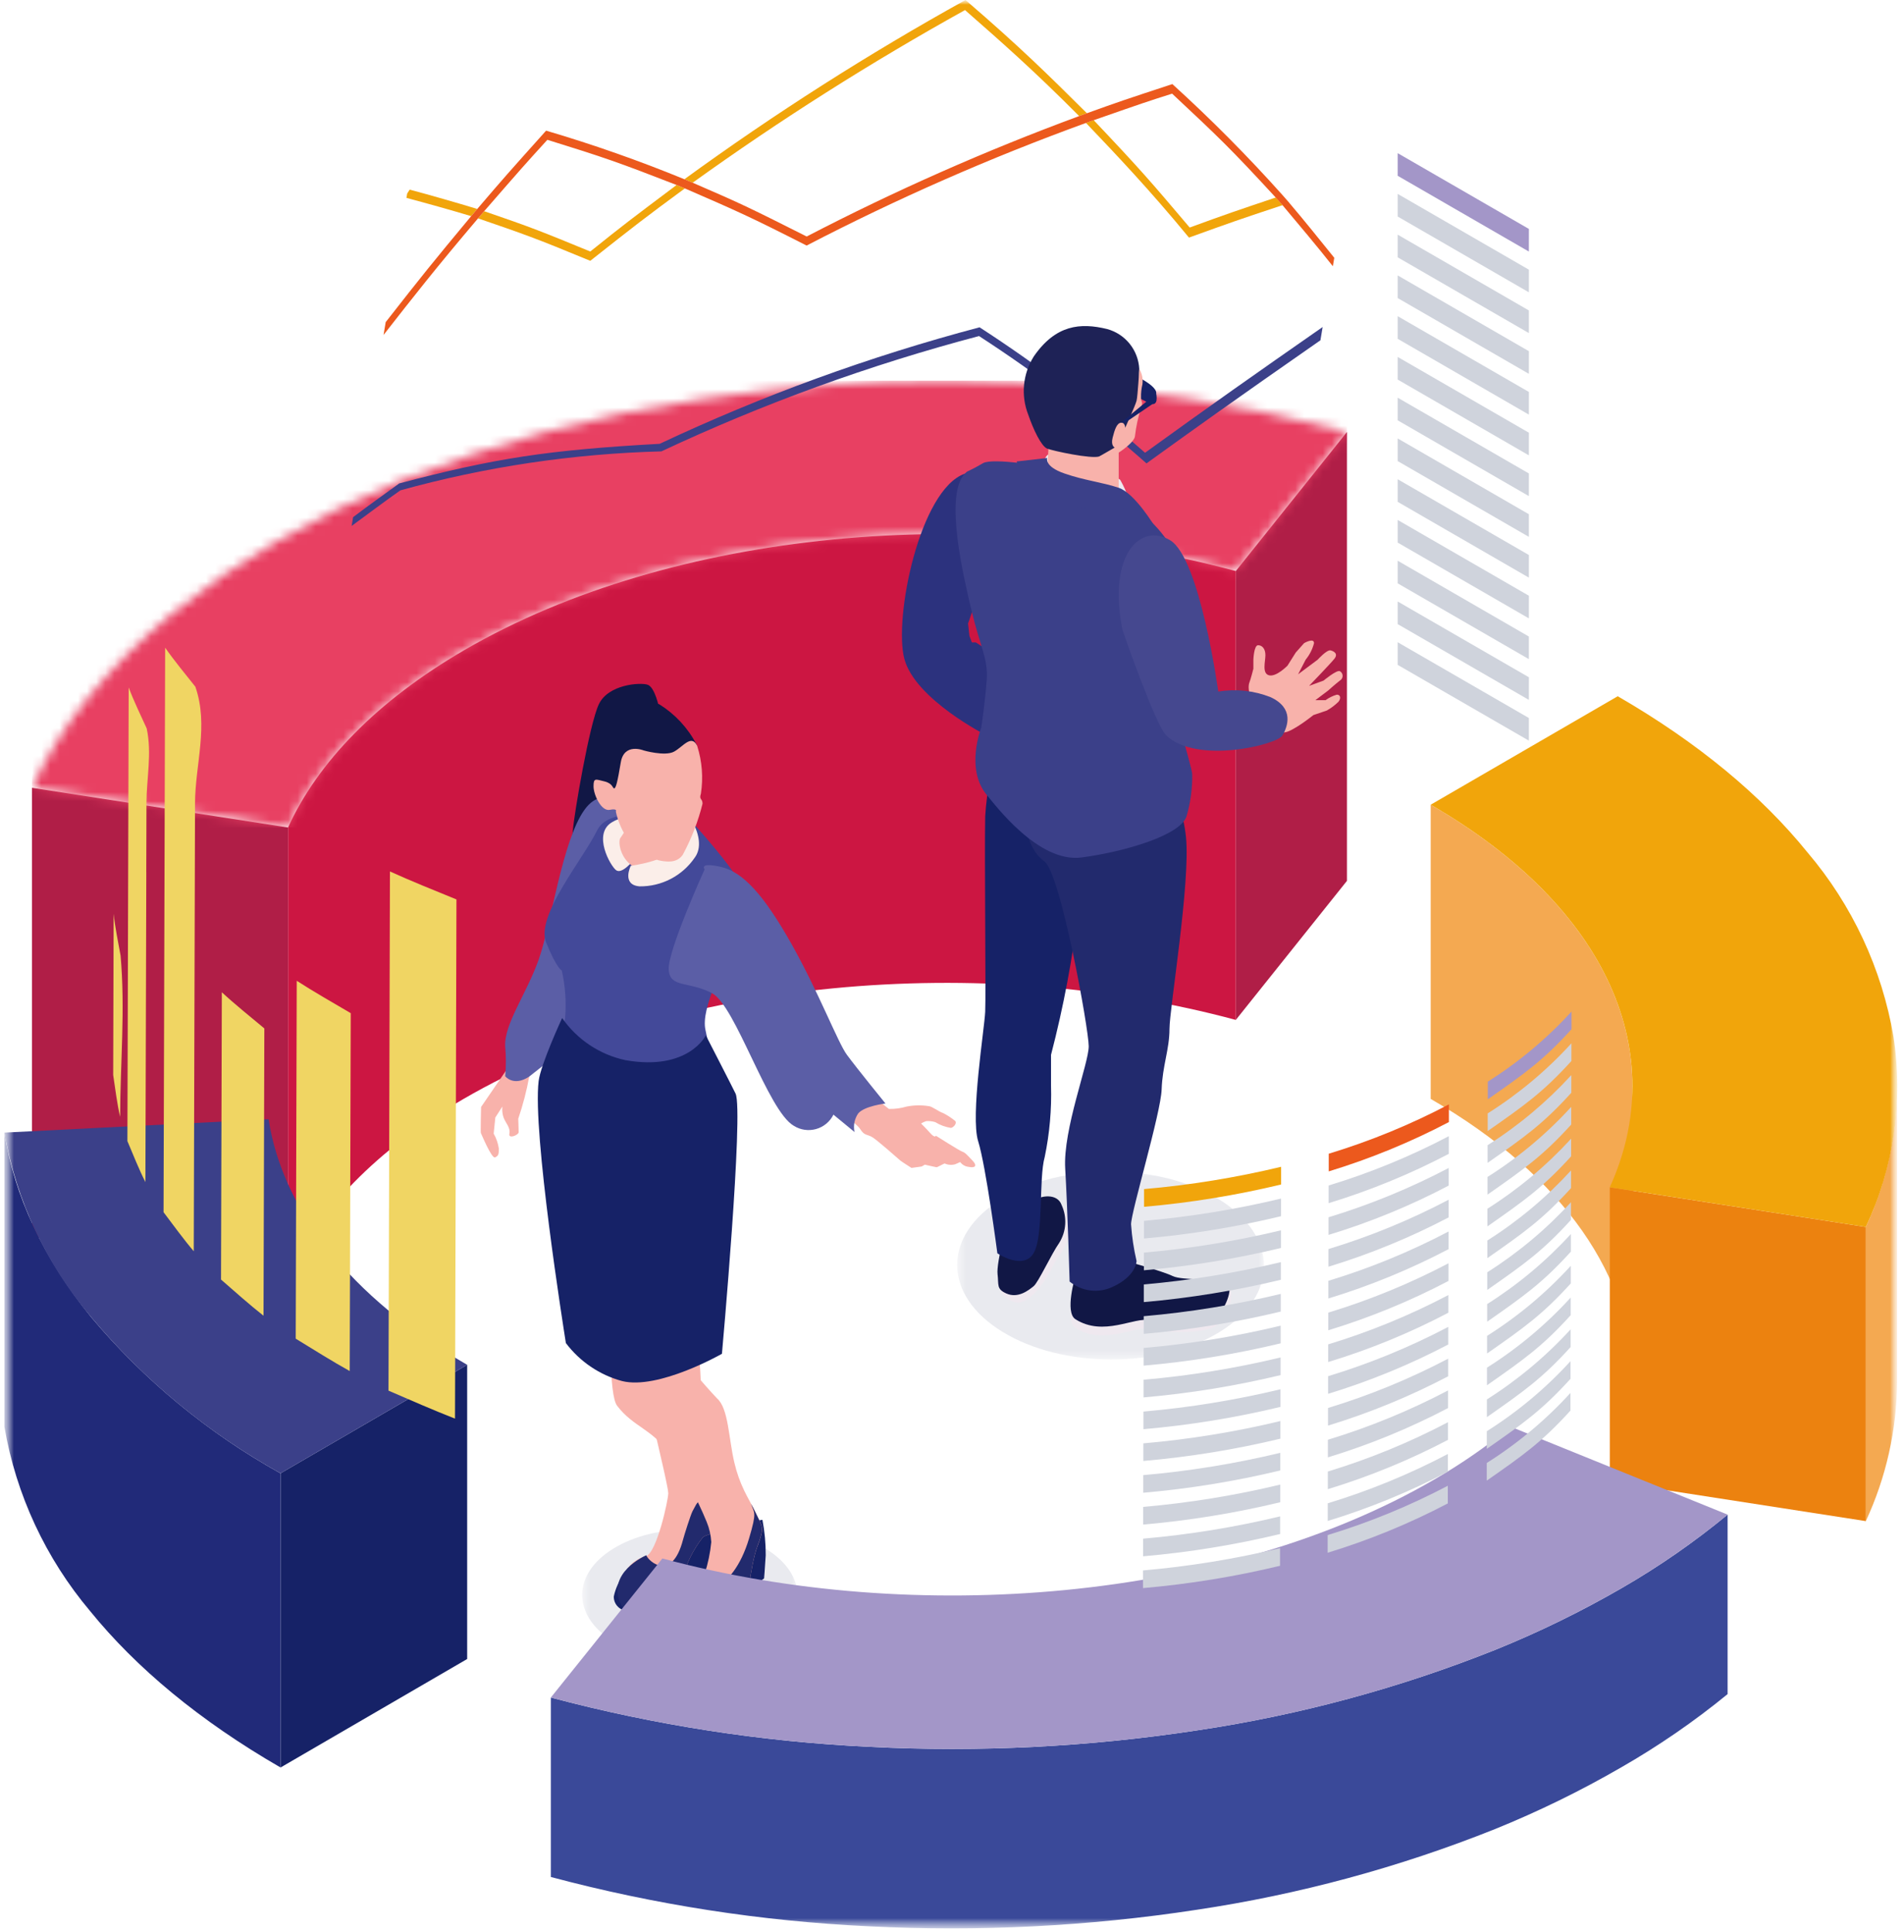 <?xml version="1.0" encoding="UTF-8"?> <svg xmlns="http://www.w3.org/2000/svg" width="208" height="211" viewBox="0 0 208 211" fill="none"><mask id="mask0_47_973" style="mask-type:luminance" maskUnits="userSpaceOnUse" x="0" y="0" width="208" height="211"><path d="M207.284 0H0.479V210.601H207.284V0Z" fill="white"></path></mask><g mask="url(#mask0_47_973)"><path d="M147.145 47.18V96.2L135.004 111.386V62.365L147.145 47.18Z" fill="#B01E47"></path><mask id="mask1_47_973" style="mask-type:luminance" maskUnits="userSpaceOnUse" x="0" y="0" width="208" height="211"><path d="M207.284 0H0.479V210.601H207.284V0Z" fill="white"></path></mask><g mask="url(#mask1_47_973)"><path d="M135.006 62.366V111.386C107.322 103.916 73.394 106.792 50.645 120.012C41.059 125.582 34.701 132.288 31.467 139.391V90.371C34.701 83.271 41.15 76.562 50.735 70.992C73.485 57.772 107.322 54.891 135.006 62.366Z" fill="#CC1642"></path><path d="M31.466 90.371V139.391L3.496 135.056V86.036L31.466 90.371Z" fill="#B01E47"></path></g><mask id="mask2_47_973" style="mask-type:luminance" maskUnits="userSpaceOnUse" x="3" y="41" width="145" height="50"><path d="M76.554 43.607C65.399 45.275 54.474 48.227 43.998 52.407C39.25 54.331 34.642 56.583 30.208 59.148C26.134 61.49 22.262 64.166 18.631 67.148C11.595 72.988 6.516 79.388 3.498 86.035L31.468 90.371C34.701 83.271 41.15 76.562 50.736 70.992C73.485 57.771 107.322 54.892 135.006 62.366L147.144 47.182C135.785 44.152 124.133 42.35 112.389 41.806C109.37 41.653 106.344 41.576 103.313 41.576C94.355 41.571 85.409 42.249 76.554 43.607Z" fill="white"></path></mask><g mask="url(#mask2_47_973)"><path d="M147.144 41.575H3.498V90.371H147.144V41.575Z" fill="url(#paint0_linear_47_973)"></path></g><mask id="mask3_47_973" style="mask-type:luminance" maskUnits="userSpaceOnUse" x="0" y="0" width="208" height="211"><path d="M207.284 0H0.479V210.601H207.284V0Z" fill="white"></path></mask><g mask="url(#mask3_47_973)"><path d="M44.755 20.709L44.48 21.139L44.402 21.612C46.531 22.179 49.361 22.968 51.471 23.606L52.138 22.819C49.938 22.153 46.983 21.3 44.756 20.71" fill="#F1A50B"></path><path d="M129.969 24.852C125.698 19.813 124.683 18.616 119.477 13.123L118.633 13.423C121.891 16.84 125.583 20.713 129.887 25.948C134.549 24.268 135.387 23.966 140.114 22.407L139.371 21.569C135.006 23.035 134.098 23.34 129.971 24.847" fill="#F1A50B"></path><path d="M64.48 27.466C59.22 25.304 58.125 24.855 52.895 23.066L52.225 23.849C57.155 25.541 58.481 25.995 64.484 28.484C69.466 24.553 70.232 23.949 74.811 20.578L73.911 20.206C68.84 24.011 68.187 24.499 64.485 27.468" fill="#F1A50B"></path><path d="M105.421 1.1C109.421 4.606 112.871 7.634 117.891 12.677L118.738 12.367C114.412 8.076 111.554 5.24 105.475 0C94.847 5.891 84.59 12.428 74.764 19.576L75.669 19.954C85.212 13.097 95.146 6.802 105.421 1.1Z" fill="#F1A50B"></path><path d="M140.864 22.17L140.127 21.328C136.323 17.072 132.299 13.018 128.072 9.183C122.741 10.936 122.305 11.083 118.738 12.367L117.891 12.677C107.705 16.434 97.763 20.827 88.126 25.829C82.078 22.787 81.148 22.32 75.67 19.954L74.765 19.575C69.824 17.548 64.781 15.777 59.658 14.268C55.49 18.919 55.058 19.405 52.139 22.819L51.472 23.606C47.211 28.728 46.165 30.026 42.134 35.181L41.9 36.581C45.223 32.332 47.624 29.263 52.226 23.845L52.896 23.062C57.119 18.212 57.284 18.024 59.796 15.269C65.996 17.189 67.577 17.742 73.911 20.202L74.811 20.574C80.565 23.074 81.932 23.668 88.117 26.818C97.988 21.697 108.181 17.224 118.632 13.428L119.476 13.128C125.123 11.159 125.123 11.159 128.046 10.228C133.129 14.986 134.337 16.117 139.371 21.579L140.114 22.417C141.783 24.398 144.003 27.043 145.607 29.077L145.761 28.154C144.304 26.354 142.371 23.937 140.861 22.175" fill="#EC591D"></path><path d="M107.011 35.744C95.003 38.924 83.307 43.183 72.066 48.469C59.914 49.141 54.066 50.03 43.616 52.794C42.101 53.894 40.064 55.344 38.574 56.479L38.414 57.439C40.011 56.269 42.118 54.687 43.74 53.552C53.036 50.976 62.611 49.547 72.254 49.295C83.418 44.06 95.032 39.845 106.954 36.701C113.388 40.877 119.503 45.526 125.248 50.608C130.655 46.708 134.466 43.975 144.248 37.162L144.49 35.714C136.927 40.983 132.332 44.214 125.09 49.446C119.407 44.442 113.365 39.862 107.011 35.744Z" fill="#3B4089"></path><path d="M178.332 118.675V150.802C178.363 139.663 171.01 128.509 156.293 120.012V87.885C171.01 96.385 178.363 107.536 178.332 118.675Z" fill="#F4A951"></path><path d="M203.831 133.995V166.122L175.861 161.786V129.66L203.831 133.995Z" fill="#EC820F"></path><path d="M207.246 118.823V150.95C207.203 156.193 206.038 161.366 203.83 166.122V133.996C206.038 129.24 207.203 124.067 207.246 118.823Z" fill="#F4A951"></path><path d="M176.726 76.037C185.553 81.137 192.462 86.921 197.467 93.103C202.349 98.849 205.592 105.805 206.854 113.239C207.932 120.304 206.879 127.53 203.83 133.994L175.86 129.659C182.432 115.231 175.894 99.201 156.293 87.884L176.726 76.037Z" fill="#F1A50B"></path><path d="M51.035 149.055V181.182L30.65 193.03V160.898L51.035 149.055Z" fill="#162267"></path><path d="M30.646 160.903V193.028C21.806 187.928 14.858 182.128 9.853 175.958C4.993 170.199 1.757 163.247 0.479 155.82L0.479 123.693C1.56 130.593 4.74 137.418 9.944 143.833C15.744 150.739 22.76 156.524 30.643 160.903" fill="#212A79"></path><path d="M29.34 122.236C30.86 132.024 38.069 141.57 51.039 149.055L30.646 160.903C22.757 156.532 15.74 150.746 9.947 143.833C5.053 138.083 1.784 131.129 0.479 123.692L29.34 122.236Z" fill="#3B4089"></path><path d="M42.44 151.873C44.609 152.814 47.498 154.073 49.706 154.928C49.758 136.027 49.812 117.127 49.865 98.228C47.675 97.336 44.751 96.156 42.6 95.173L42.44 151.873Z" fill="#F0D563"></path><path d="M38.316 110.648C36.535 109.604 34.147 108.237 32.416 107.112C32.38 120.142 32.343 133.17 32.305 146.198C34.065 147.276 36.398 148.736 38.205 149.734C38.241 136.705 38.278 123.676 38.316 110.648Z" fill="#F0D563"></path><path d="M28.878 112.315C27.471 111.146 25.578 109.615 24.233 108.365L24.145 139.742C25.523 140.942 27.345 142.565 28.788 143.692C28.818 133.233 28.848 122.774 28.878 112.315Z" fill="#F0D563"></path><path d="M18.041 70.732C17.983 91.284 17.924 111.835 17.867 132.385C18.84 133.678 20.117 135.422 21.167 136.65C21.199 125.363 21.299 89.999 21.305 87.742C21.317 83.493 22.821 79.25 21.341 74.997C20.333 73.731 18.961 72.061 18.041 70.732Z" fill="#F0D563"></path><path d="M15.98 95.237C15.986 92.979 15.995 89.97 16.002 87.713C16.009 84.992 16.615 82.274 16.025 79.552C15.414 78.219 14.566 76.452 14.058 75.076C14.011 91.592 13.965 108.107 13.918 124.621C14.486 125.973 15.218 127.791 15.884 129.096C15.909 120.318 15.974 97.496 15.984 95.237" fill="#F0D563"></path><path d="M13.172 104.361C12.922 102.993 12.553 101.172 12.415 99.787C12.399 105.658 12.382 111.529 12.365 117.4C12.565 118.776 12.808 120.619 13.121 121.974C13.138 116.102 13.696 110.234 13.171 104.361" fill="#F0D563"></path><path d="M167.019 27.473L152.689 19.198V16.726L167.022 25.002L167.019 27.473Z" fill="#A396C8"></path><path d="M167.019 31.924L152.689 23.649V21.176L167.022 29.452L167.019 31.924Z" fill="#CFD3DC"></path><path d="M167.019 36.376L152.689 28.104V25.627L167.019 33.904V36.376Z" fill="#CFD3DC"></path><path d="M167.019 40.827L152.689 32.551V30.078L167.022 38.354L167.019 40.827Z" fill="#CFD3DC"></path><path d="M167.019 45.282L152.689 37.002V34.53L167.022 42.806L167.019 45.282Z" fill="#CFD3DC"></path><path d="M167.019 49.729L152.689 41.454V38.981L167.022 47.257L167.019 49.729Z" fill="#CFD3DC"></path><path d="M167.019 54.18L152.689 45.905V43.432L167.022 51.708L167.019 54.18Z" fill="#CFD3DC"></path><path d="M167.019 58.631L152.689 50.356V47.883L167.019 56.159V58.631Z" fill="#CFD3DC"></path><path d="M167.019 63.083L152.689 54.807V52.338L167.022 60.614L167.019 63.083Z" fill="#CFD3DC"></path><path d="M167.019 67.534L152.689 59.258V56.785L167.022 65.061L167.019 67.534Z" fill="#CFD3DC"></path><path d="M167.019 71.985L152.689 63.709V61.237L167.019 69.516V71.985Z" fill="#CFD3DC"></path><path d="M167.019 76.436L152.689 68.162V65.689L167.022 73.965L167.019 76.436Z" fill="#CFD3DC"></path><path d="M167.019 80.887L152.689 72.612V70.139L167.019 78.414V80.887Z" fill="#CFD3DC"></path><g style="mix-blend-mode:multiply"><mask id="mask4_47_973" style="mask-type:luminance" maskUnits="userSpaceOnUse" x="104" y="127" width="35" height="22"><path d="M138.085 127.937H104.561V148.474H138.085V127.937Z" fill="white"></path></mask><g mask="url(#mask4_47_973)"><path d="M133.209 145.484C126.682 149.484 116.07 149.467 109.509 145.446C102.948 141.425 102.909 134.924 109.439 130.924C115.969 126.924 126.579 126.942 133.139 130.962C139.699 134.982 139.739 141.485 133.209 145.484Z" fill="#E9EAEF"></path></g></g><path d="M110.454 135.332C110.454 135.332 110.691 134.78 111.084 134.064C111.86 132.65 113.244 130.594 114.608 130.878C116.664 131.306 117.008 133.491 116.792 134.861C116.576 136.231 115.422 137.345 114.992 138.33C114.562 139.315 112.508 142.784 110.751 142.185C108.994 141.586 108.567 139.872 109.339 137.685C110.111 135.498 110.452 135.33 110.452 135.33" fill="#EFE8EF"></path><path d="M117.479 140.314C117.479 140.314 116.288 144.265 117.479 145.025C120.562 146.995 123.969 144.725 125.597 145.153C127.225 145.581 131.955 145.71 132.983 144.682C134.011 143.654 135.006 141.882 134.235 140.296C133.85 139.503 129.128 140.827 128.1 140.314C127.072 139.801 122.96 138.667 122.96 138.667L117.479 140.314Z" fill="#EFE8EF"></path><path d="M113.766 50.884C113.766 50.884 114.346 49.539 114.525 49.665C115.047 50.449 115.84 51.013 116.752 51.25C118.373 51.69 121.952 51.802 122.399 52.445C122.788 53.131 123.106 53.855 123.348 54.607C123.348 54.607 116.764 54.027 115.522 52.785C114.902 52.184 114.315 51.549 113.766 50.884Z" fill="#EFE8EF"></path><path d="M110.112 133.019C110.112 133.019 112.596 131.477 113.112 131.049C113.628 130.621 115.506 130.249 115.98 131.615C116.278 132.267 116.411 132.982 116.367 133.697C116.322 134.412 116.102 135.105 115.725 135.715C114.825 136.999 113.443 140.04 112.914 140.469C112.385 140.898 111.225 141.835 109.943 141.264C108.831 140.769 109.122 140.34 108.976 139.142C108.83 137.944 110.114 133.018 110.114 133.018" fill="#111745"></path><path d="M109.427 80.683C108.402 83.403 107.795 86.262 107.627 89.163C107.541 93.275 107.713 108.608 107.627 110.492C107.541 112.376 106 121.884 106.856 124.625C107.712 127.366 108.956 136.875 108.956 136.875C108.956 136.875 111.764 138.759 112.905 136.875C114.046 134.991 113.447 128.737 114.132 126.339C114.664 123.777 114.894 121.16 114.817 118.544V115.202C116.181 109.967 117.184 104.643 117.817 99.27C118.588 91.646 118.845 77.941 109.422 80.682" fill="#162267"></path><path d="M117.479 139.358C117.479 139.358 116.288 143.309 117.479 144.069C120.562 146.039 123.969 143.769 125.597 144.197C127.225 144.625 131.955 144.754 132.983 143.726C134.011 142.698 134.783 140.471 134.011 140.042C133.239 139.613 129.129 139.871 128.101 139.357C127.073 138.843 122.961 137.71 122.961 137.71L117.479 139.358Z" fill="#111745"></path><path d="M112.151 84.794C112.151 84.794 110.833 91.766 114.088 94.064C115.854 95.312 118.936 112.376 118.936 114.264C118.936 116.152 116.11 123.343 116.367 127.626C116.624 131.909 116.85 139.96 116.85 139.96C117.492 140.485 118.268 140.82 119.091 140.926C119.914 141.032 120.75 140.905 121.505 140.56C124.161 139.36 124.161 137.714 124.161 137.714C123.854 136.396 123.653 135.057 123.561 133.708C123.561 132.337 126.817 121.545 126.902 118.974C126.987 116.403 127.758 114.606 127.758 112.374C127.758 110.142 130.071 96.356 129.558 91.388C129.045 86.42 125.789 80.766 125.789 80.766L114.14 81.466L112.151 84.794Z" fill="#222A6D"></path><path d="M107.794 53.112C107.794 53.112 106.054 51.505 105.402 51.731C100.466 53.44 97.602 67.562 98.802 71.981C100.002 76.4 107.79 80.326 107.79 80.326C109.108 79.026 110.006 77.36 110.366 75.544C110.88 72.632 106.596 70.158 106.596 70.158H106.169L105.906 69.449L105.753 68.094C105.753 68.094 109.77 57.294 107.794 53.107" fill="#2C327E"></path><path d="M105.401 51.731C103.101 54.113 105.322 63.269 106.18 66.866C107.038 70.463 107.946 71.946 107.8 74.173C107.654 76.4 107.193 79.481 107.193 79.481C107.193 79.481 105.402 83.995 107.827 86.853C108.719 87.905 113.448 94.273 118.162 93.645C122.876 93.017 129.022 91.212 129.632 89.116C130.06 87.637 130.266 86.104 130.243 84.565C130.243 83.765 127.16 73.658 127.16 73.658C127.16 73.658 129.529 62.698 127.845 59.61C126.461 57.07 123.087 54.579 121.445 53.63C121.018 53.384 116.426 53.275 115.278 52.93C114.387 52.663 114.332 50.977 114.332 50.977C114.332 50.977 108.46 49.965 107.39 50.583C105.403 51.73 105.801 51.317 105.403 51.73" fill="#3B4089"></path><path d="M114.567 48.39L114.396 51.529C115.609 52.566 117.055 53.294 118.61 53.652C120.735 53.958 122.21 54.109 122.21 54.109V48.904L114.567 48.39Z" fill="#F8B2AB"></path><path d="M136.924 77.028C136.924 77.028 136.153 75.371 136.496 74.515C136.638 74.16 136.924 73.031 136.924 73.031V72.041C136.924 72.041 136.981 70.465 137.438 70.465C137.895 70.465 138.238 70.865 138.238 71.55C138.238 72.235 137.838 73.55 138.638 73.75C139.438 73.95 140.651 72.694 140.651 72.694L141.551 71.266L142.465 70.237C142.465 70.237 143.549 69.61 143.549 70.237C143.381 70.898 143.069 71.514 142.636 72.042L141.808 73.642L143.95 72.042C143.95 72.042 144.957 70.923 145.363 71.03C145.769 71.137 146.198 71.415 145.77 71.95C145.342 72.485 143.008 74.905 143.008 74.905L144.593 74.327C144.593 74.327 146.034 73.127 146.374 73.299C146.465 73.35 146.541 73.425 146.594 73.515C146.647 73.605 146.674 73.708 146.674 73.813C146.674 73.917 146.647 74.02 146.594 74.11C146.541 74.201 146.465 74.275 146.374 74.327C145.921 74.67 145.086 75.419 145.086 75.419L143.694 76.468H144.807C145.177 76.199 145.59 75.996 146.028 75.868C146.413 75.846 146.542 76.232 146.22 76.639C145.841 77.012 145.413 77.334 144.949 77.595L143.479 78.095C143.479 78.095 141.149 79.972 140.279 79.986C139.409 80 136.926 77.031 136.926 77.031" fill="#F8B2AB"></path><path d="M122.619 68.776C122.619 68.776 126.191 79.163 127.419 80.325C130.759 83.494 139.497 81.338 140.096 80.325C140.695 79.312 141.381 77.342 138.812 76.142C136.995 75.422 135.017 75.209 133.089 75.526C133.089 75.526 131.096 60.982 127.844 59.011C124.592 57.04 120.991 60.552 122.619 68.776Z" fill="#45488F"></path><path d="M126.302 42.977C126.302 42.977 126.67 44.602 125.491 44.004C124.312 43.406 123.659 43.113 123.591 42.697C123.487 42.121 123.284 41.568 122.991 41.062C122.843 40.877 122.741 40.661 122.691 40.43C122.691 40.43 126.44 41.898 126.311 42.977" fill="#162267"></path><path d="M111.055 50.398L114.395 50.017C114.395 50.017 114.052 50.937 116.28 51.708C118.508 52.479 120.44 52.672 122.215 53.272C123.99 53.872 126.166 57.522 126.166 57.522C126.166 57.522 123.566 54.985 121.166 55.413C119.24 55.753 117.256 55.44 115.53 54.523C111.846 52.813 111.059 50.398 111.059 50.398" fill="#3B4089"></path><path d="M123.986 45.306C124.292 44.216 124.479 43.096 124.543 41.966C124.454 41.413 124.425 40.853 124.457 40.295C124.406 39.29 124.039 38.328 123.409 37.544C122.778 36.761 121.915 36.197 120.945 35.934C118.033 35.224 115.334 35.456 112.936 38.925C112.34 39.866 111.975 40.934 111.871 42.043C111.767 43.152 111.926 44.27 112.336 45.306C112.874 46.879 113.749 48.733 114.392 48.99C115.035 49.247 119.231 50.146 120.092 49.846C120.862 49.59 121.581 49.198 122.214 48.69C122.414 48.433 123.989 45.306 123.989 45.306" fill="#1E2256"></path><path d="M124.462 40.296C124.762 40.798 124.883 41.386 124.804 41.966C124.689 42.442 124.637 42.932 124.65 43.422C124.632 44.022 124.933 43.679 124.632 44.622C124.321 45.599 124.106 46.603 123.989 47.622C123.947 48.307 122.233 49.469 121.805 49.659C121.244 49.795 120.669 49.859 120.092 49.849L121.775 48.877C121.775 48.877 121.321 48.693 121.549 47.793C121.777 46.893 122.012 46.208 122.465 46.165C122.918 46.122 122.919 46.722 122.919 46.722C122.919 46.722 124.033 44.28 124.161 43.767C124.289 43.254 124.461 40.298 124.461 40.298" fill="#F8B2AB"></path><path d="M122.465 46.162L126.303 42.973V43.853L122.919 46.153L122.465 46.162Z" fill="#162267"></path><g style="mix-blend-mode:multiply"><mask id="mask5_47_973" style="mask-type:luminance" maskUnits="userSpaceOnUse" x="63" y="167" width="25" height="15"><path d="M87.129 167.019H63.596V181.436H87.129V167.019Z" fill="white"></path></mask><g mask="url(#mask5_47_973)"><path d="M83.707 179.337C79.126 182.145 71.675 182.137 67.067 179.311C62.458 176.485 62.437 171.925 67.017 169.116C71.599 166.307 79.049 166.316 83.659 169.142C88.267 171.968 88.288 176.529 83.707 179.337Z" fill="#E9EAEF"></path></g></g><path d="M72.013 77.349C72.013 77.349 71.562 75.049 70.75 74.779C69.938 74.509 66.465 74.733 65.427 76.898C64.389 79.063 62.721 88.898 62.586 90.655C62.451 92.412 61.864 93.678 64.029 94.174C66.194 94.67 66.871 96.655 70.073 93.543C73.275 90.431 73.456 86.417 73.14 85.743C72.824 85.069 72.012 77.354 72.012 77.354" fill="#111745"></path><path d="M68.141 171.985C67.602 172.686 67.229 173.501 67.051 174.367C67.051 175.267 67.773 176.261 69.938 176.081C72.103 175.901 74.449 174.637 75.08 173.194C75.214 172.806 75.44 172.456 75.738 172.173C76.037 171.89 76.399 171.683 76.794 171.57L78.418 170.848C78.418 170.848 79.499 165.974 78.687 165.794C77.875 165.614 73.998 168.141 73.728 168.141C73.458 168.141 68.142 171.984 68.142 171.984" fill="#162267"></path><path d="M78.956 166.161C78.956 167.514 77.43 167.417 76.791 167.871C75.744 169.209 74.978 170.744 74.539 172.385C74.355 173.468 74.182 173.468 72.558 174.366C72.172 174.577 71.766 174.747 71.346 174.875C70.285 175.239 69.146 175.313 68.046 175.091C67.235 174.821 67.763 173.009 68.132 172.017C68.35 171.507 68.683 171.055 69.106 170.696C69.529 170.337 70.029 170.081 70.568 169.949C71.748 169.581 73.003 163.812 73.003 163.086C72.987 162.854 72.953 162.622 72.903 162.394C72.545 160.478 71.311 155.357 70.391 151.547C69.309 147.033 68.67 147.033 67.231 145.593C65.792 144.153 66.603 145.052 63.626 138.557C60.649 132.062 59.742 117.357 59.742 117.357C59.742 117.357 71.56 118.979 71.56 123.947C71.56 128.915 74.18 142.977 75.349 145.056C76.518 147.135 76.431 148.574 76.615 152.092C76.745 154.679 76.973 159.118 77.2 161.358C77.207 161.826 77.283 162.289 77.427 162.733C78.267 163.7 78.798 164.895 78.953 166.165" fill="#F8B2AB"></path><path d="M77.672 163.008C77.321 163.287 76.954 163.546 76.572 163.783C76.028 164.152 75.984 164.483 75.655 165.035C75.444 165.442 74.755 167.625 74.611 168.166C73.411 172.76 70.879 170.566 70.598 169.851C70.559 169.875 66.098 171.778 67.868 175.31C68.437 176.448 71.893 175.124 72.283 174.91C73.907 174.01 74.359 173.47 74.542 172.388C74.981 170.747 75.747 169.211 76.794 167.874C77.433 167.419 78.959 167.517 78.959 166.164C78.823 165.016 78.38 163.926 77.676 163.01" fill="#222A6D"></path><path d="M81.034 166.338L83.289 165.977C83.536 167.255 83.657 168.554 83.65 169.856C83.56 171.389 83.47 172.382 83.47 172.382L82.838 172.833C82.838 172.833 82.117 177.073 80.312 177.975C78.507 178.877 74.539 178.697 74.178 178.606C73.817 178.515 72.735 177.614 75.078 176.532C76.57 175.817 77.94 174.872 79.138 173.732L81.034 166.338Z" fill="#162267"></path><path d="M68.36 89.121C68.36 89.121 64.66 87.227 63.037 90.745C61.414 94.263 61.413 99.134 61.143 100.217C60.873 101.3 59.249 106.847 59.249 106.847C58.477 108.445 57.888 110.124 57.492 111.853C57.165 113.495 56.522 115.057 55.598 116.453L52.554 120.895C52.554 120.895 52.486 123.669 52.531 123.737C52.576 123.805 53.704 126.579 54.088 126.398C54.472 126.217 54.494 126.037 54.494 125.428C54.409 124.857 54.218 124.306 53.931 123.804L54.111 122.045L54.878 120.85C54.831 121.278 54.885 121.711 55.036 122.113C55.284 122.7 55.78 123.173 55.645 123.804C55.51 124.435 56.66 123.962 56.66 123.646C56.66 123.33 56.615 122.18 56.615 122.18C57.126 120.678 57.527 119.141 57.815 117.58L57.725 117.016C57.725 117.016 65.077 108.175 65.798 103.463C66.519 98.751 68.933 89.548 68.369 89.12" fill="#F8B2AB"></path><path d="M70.208 89.391C69.26 88.985 66.284 85.061 63.848 88.443C61.412 91.825 60.195 101.027 58.842 104.816C57.489 108.605 55.054 111.853 55.189 114.288C55.288 115.368 55.288 116.455 55.189 117.535C55.189 117.535 56.089 118.707 57.805 117.58C59.813 116.042 61.74 114.401 63.578 112.664L70.208 89.391Z" fill="#5B5EA6"></path><path d="M82.745 168.867C81.932 171.032 81.661 175.362 81.218 176.174C80.775 176.986 80.579 177.074 78.512 177.974C78.165 178.129 77.802 178.241 77.43 178.309C76.855 178.444 76.258 178.451 75.681 178.332C75.103 178.212 74.558 177.969 74.085 177.617C73.885 177.367 74.215 176.751 74.637 176.177C74.909 175.794 75.21 175.432 75.537 175.094C76.733 173.051 77.472 170.772 77.703 168.415C77.662 167.659 77.492 166.915 77.203 166.215C76.14 163.621 74.793 161.152 73.188 158.854C71.288 156.054 69.215 155.877 67.418 153.528C65.621 151.179 67.689 124.387 67.689 124.387C67.689 124.387 67.234 119.887 68.403 117.719C69.572 115.551 79.23 117.447 79.772 123.13C80.314 128.813 74 147.488 74 147.488C75.328 149.323 76.774 151.07 78.329 152.716C79.596 153.799 79.596 157.133 80.229 159.753C80.476 160.811 80.838 161.838 81.311 162.816C81.761 163.739 82.211 164.472 82.578 165.251C83.292 166.788 83.563 166.702 82.752 168.867" fill="#F8B2AB"></path><path d="M65.251 90.654C63.718 93.811 58.486 100.036 59.658 102.922C60.83 105.808 61.372 105.989 61.372 105.989C61.76 107.704 61.882 109.469 61.733 111.221C61.372 113.205 59.656 116 59.747 117.353C59.838 118.706 59.839 119.34 59.839 119.34C59.839 119.34 63.267 127.729 70.754 126.195C78.241 124.661 79.773 123.13 79.773 123.13C80.101 121.031 79.754 118.883 78.782 116.994C77.158 113.927 77.61 114.919 77.068 112.484C76.526 110.049 79.143 105.538 80.316 101.84C81.489 98.142 81.216 96.698 79.594 94.533C77.972 92.368 75.354 89.482 75.354 89.482C75.354 89.482 66.784 87.497 65.254 90.654" fill="#434999"></path><path d="M69.308 90.137C70.591 89.784 71.959 89.909 73.156 90.49C73.177 90.417 73.198 90.344 73.224 90.274C71.214 89.229 68.746 88.631 66.824 89.816C64.737 91.1 66.664 94.552 67.306 95.034C67.948 95.516 69.152 93.99 69.152 93.99C69.152 93.99 66.744 90.939 69.313 90.137" fill="#FBEEE9"></path><path d="M75.724 104.88C76.456 104.838 77.924 103.549 78.647 104.64C81.118 108.384 83.796 112.319 84.058 113.629C84.32 114.939 86.742 118.036 88.291 119.04C89.84 120.044 93.506 122.553 93.964 123.295C94.422 124.037 94.706 123.862 95.251 124.167C95.796 124.472 98.197 126.611 98.351 126.741C98.505 126.871 99.572 127.548 99.572 127.548L100.685 127.395L101.034 127.195C101.034 127.195 102.256 127.478 102.321 127.478C102.386 127.478 103.107 127.085 103.194 127.063C103.557 127.227 103.966 127.258 104.35 127.15L104.895 126.91C105.003 127.056 105.141 127.178 105.299 127.268C105.456 127.358 105.631 127.415 105.812 127.434C106.531 127.586 106.793 127.324 106.248 126.757C105.703 126.19 105.462 125.885 105.135 125.776C104.808 125.667 102.235 124.031 102.235 124.031C102.235 124.031 102.17 124.358 101.603 123.725C101.036 123.092 100.621 122.7 100.621 122.7C100.797 122.587 100.988 122.499 101.188 122.438C101.519 122.414 101.852 122.451 102.17 122.548C102.695 122.873 103.282 123.088 103.893 123.18C104.243 123.093 104.635 122.569 104.264 122.352C103.871 122.04 103.447 121.769 102.999 121.545C102.606 121.435 101.777 120.803 101.471 120.803C100.667 120.677 99.848 120.691 99.049 120.846C98.42 121.034 97.765 121.122 97.108 121.108C95.773 120.091 94.571 118.911 93.529 117.596C92.029 115.611 92.504 116.134 91.151 114.367C89.798 112.6 88.336 111.814 86.111 106.578C83.886 101.342 82.467 96.346 80.177 95.561C77.887 94.776 76.642 96.782 75.748 98.332C74.854 99.882 74.093 104.972 75.726 104.877" fill="#F8B2AB"></path><path d="M61.412 111.176C61.412 111.176 59.061 116.249 58.842 118.076C58.169 123.67 61.548 144.958 61.818 146.676C63.345 148.702 65.504 150.162 67.952 150.825C71.921 151.817 78.868 147.848 78.868 147.848C78.868 147.848 81.258 121.327 80.356 119.433C80.049 118.788 77.109 113.073 77.109 113.073C77.109 113.073 75.209 116.997 68.309 115.779C65.51 115.173 63.045 113.53 61.409 111.179" fill="#162267"></path><path d="M68.676 89.843C68.457 90.435 68.157 90.994 67.785 91.503C67.334 92.003 68.044 96.184 72.923 94.955C73.82 94.775 74.623 94.277 75.185 93.554C75.747 92.831 76.031 91.931 75.984 91.016C75.871 90.504 75.655 90.019 75.35 89.593C75.044 89.166 74.656 88.806 74.207 88.533L68.676 89.843Z" fill="#F8B2AB"></path><path d="M73.804 87.488C73.804 87.488 75.249 89.816 74.447 91.903C73.645 93.99 68.908 94.552 68.908 94.552C68.908 94.552 67.864 96.64 69.872 96.8C71.055 96.813 72.224 96.534 73.274 95.988C74.324 95.442 75.223 94.646 75.892 93.669C77.497 91.502 74.527 87.729 73.804 87.488Z" fill="#FBEEE9"></path><path d="M70.479 76.942C70.479 76.942 71.291 76.176 70.209 75.906C69.127 75.636 67.051 76.406 66.826 76.988C66.601 77.57 66.149 78.388 66.871 78.116C67.593 77.844 70.479 76.942 70.479 76.942Z" fill="#111745"></path><path d="M66.695 87.295C66.695 87.295 65.295 86.595 65.387 86.055C65.264 84.563 65.34 83.061 65.613 81.59C66.155 79.155 66.244 78.253 67.823 77.441C69.402 76.629 70.574 76.178 72.063 76.941C73.758 78.005 75.143 79.499 76.077 81.271C76.528 82.443 72.785 87.292 72.785 87.292L66.695 87.295Z" fill="#111745"></path><path d="M70.298 81.949C70.298 81.949 68.178 81.092 67.817 83.258C67.456 85.424 67.276 86.099 67.095 86.099C66.914 86.099 66.96 85.557 66.013 85.332C65.066 85.107 64.84 84.925 64.84 85.872C64.84 86.819 65.697 88.623 66.599 88.444C67.501 88.265 67.276 88.623 67.276 88.623C67.465 89.514 67.8 90.367 68.268 91.149C69.207 92.398 70.471 93.366 71.921 93.949C72.778 94.129 73.906 94.31 74.582 93.362C75.536 91.597 76.264 89.718 76.748 87.771C76.748 87.184 76.341 87.364 76.567 86.688C76.839 84.936 76.7 83.145 76.161 81.456C75.53 80.148 74.628 81.546 73.635 82.087C72.642 82.628 70.297 81.951 70.297 81.951" fill="#F8B2AB"></path><path d="M82.571 165.253C82.409 164.911 82.229 164.575 82.044 164.23C82.395 165.276 82.715 165.035 81.833 168.006C79.998 174.178 75.893 174.588 77.096 171.517C76.743 172.776 76.218 173.98 75.535 175.093C75.208 175.431 74.907 175.793 74.635 176.175C74.935 176.165 73.146 177.751 74.044 178.28C74.791 178.714 77.662 178.11 77.576 178.521C77.934 178.456 78.143 178.134 78.511 177.972C80.578 177.072 80.762 176.987 81.217 176.172C81.672 175.357 81.932 171.03 82.743 168.866C83.554 166.702 83.285 166.788 82.57 165.25" fill="#222A6D"></path><path d="M76.975 94.939C76.975 94.939 76.299 94.128 78.734 94.669C81.169 95.21 83.47 97.781 86.447 103.058C89.424 108.335 91.533 113.858 92.51 115.184C93.634 116.709 96.731 120.514 96.731 120.514C96.731 120.514 94.431 120.784 93.754 121.596C93.553 121.89 93.413 122.221 93.343 122.569C93.273 122.918 93.275 123.277 93.348 123.625L91.048 121.731C90.86 122.111 90.594 122.447 90.268 122.718C89.941 122.989 89.562 123.188 89.154 123.303C88.746 123.417 88.318 123.445 87.898 123.384C87.479 123.324 87.077 123.175 86.718 122.949C83.876 121.325 80.358 109.824 77.788 108.471C75.218 107.118 73.188 107.93 73.052 105.901C72.916 103.872 76.976 94.941 76.976 94.941" fill="#5B5EA6"></path><path d="M188.73 165.415V185.015C185.078 188.001 181.186 190.679 177.093 193.024C172.663 195.586 168.059 197.836 163.316 199.757C152.837 203.944 141.907 206.9 130.747 208.566C118.898 210.379 106.896 210.985 94.925 210.375C83.184 209.821 71.535 208.015 60.178 204.988V185.388C71.567 188.415 83.246 190.221 95.017 190.775C106.988 191.385 118.991 190.779 130.84 188.966C142 187.3 152.929 184.344 163.408 180.157C168.151 178.236 172.755 175.986 177.185 173.424C181.249 171.08 185.11 168.401 188.73 165.415Z" fill="#3A4999"></path><path d="M188.73 165.412C185.11 168.397 181.249 171.076 177.185 173.421C172.755 175.983 168.151 178.233 163.408 180.154C152.93 184.344 142.001 187.3 130.84 188.963C118.991 190.777 106.988 191.383 95.017 190.772C83.246 190.218 71.567 188.412 60.178 185.386L72.361 170.201C100.052 177.667 133.941 174.801 156.684 161.58C159.618 159.887 162.408 157.958 165.028 155.811L188.73 165.412Z" fill="#A396C8"></path><path d="M139.954 127.426C135.031 128.608 130.027 129.422 124.982 129.862V131.796C130.027 131.356 135.031 130.542 139.954 129.36V127.426Z" fill="#F1A50B"></path><path d="M139.945 130.896C135.021 132.078 130.017 132.892 124.973 133.33V135.259C130.017 134.821 135.021 134.007 139.945 132.824V130.896Z" fill="#CFD3DC"></path><path d="M139.935 134.364C135.012 135.547 130.007 136.361 124.963 136.8V138.729C130.007 138.29 135.012 137.476 139.935 136.293V134.364Z" fill="#CFD3DC"></path><path d="M139.925 137.838C135.002 139.02 129.997 139.834 124.953 140.274V142.203C129.997 141.764 135.002 140.949 139.925 139.766V137.838Z" fill="#CFD3DC"></path><path d="M139.915 141.308C134.992 142.49 129.988 143.304 124.943 143.744V145.673C129.988 145.233 134.992 144.419 139.915 143.237V141.308Z" fill="#CFD3DC"></path><path d="M139.904 144.778C134.98 145.961 129.976 146.775 124.932 147.214V149.143C129.976 148.704 134.98 147.89 139.904 146.707V144.778Z" fill="#CFD3DC"></path><path d="M139.896 148.248C134.973 149.43 129.968 150.245 124.924 150.684V152.613C129.968 152.174 134.973 151.36 139.896 150.177V148.248Z" fill="#CFD3DC"></path><path d="M139.886 151.723C134.963 152.905 129.958 153.719 124.914 154.159V156.084C129.958 155.644 134.963 154.83 139.886 153.648V151.723Z" fill="#CFD3DC"></path><path d="M139.876 155.193C134.953 156.376 129.949 157.191 124.904 157.63V159.554C129.948 159.115 134.953 158.301 139.876 157.119V155.193Z" fill="#CFD3DC"></path><path d="M139.865 158.664C134.941 159.846 129.937 160.661 124.893 161.1V163.025C129.937 162.586 134.941 161.772 139.865 160.589V158.664Z" fill="#CFD3DC"></path><path d="M139.857 162.134C134.933 163.316 129.929 164.13 124.885 164.57V166.499C129.929 166.059 134.934 165.245 139.857 164.062V162.134Z" fill="#CFD3DC"></path><path d="M139.845 165.604C134.922 166.786 129.917 167.6 124.873 168.04V169.967C129.917 169.527 134.922 168.713 139.845 167.531V165.604Z" fill="#CFD3DC"></path><path d="M124.865 173.439C129.909 172.999 134.913 172.185 139.835 171.001V169.072C134.912 170.255 129.907 171.069 124.863 171.509L124.865 173.439Z" fill="#CFD3DC"></path><path d="M158.283 120.612C154.088 122.819 149.692 124.622 145.156 125.999V127.928C149.691 126.547 154.086 124.744 158.283 122.542V120.612Z" fill="#EC591D"></path><path d="M158.272 124.083C154.076 126.289 149.68 128.092 145.145 129.469V131.398C149.679 130.017 154.074 128.214 158.272 126.012V124.083Z" fill="#CFD3DC"></path><path d="M158.262 127.553C154.066 129.758 149.671 131.562 145.135 132.939V134.864C149.671 133.488 154.067 131.685 158.262 129.478V127.553Z" fill="#CFD3DC"></path><path d="M158.254 131.023C154.058 133.229 149.663 135.033 145.127 136.41V138.339C149.662 136.958 154.056 135.155 158.254 132.952V131.023Z" fill="#CFD3DC"></path><path d="M158.244 134.493C154.048 136.699 149.653 138.502 145.117 139.879V141.808C149.652 140.427 154.047 138.624 158.244 136.422V134.493Z" fill="#CFD3DC"></path><path d="M158.234 137.966C154.039 140.171 149.643 141.975 145.107 143.352V145.281C149.642 143.9 154.037 142.097 158.234 139.895V137.966Z" fill="#CFD3DC"></path><path d="M158.223 141.434C154.027 143.639 149.632 145.443 145.096 146.82V148.749C149.632 147.373 154.028 145.57 158.223 143.363V141.434Z" fill="#CFD3DC"></path><path d="M158.213 144.91C154.017 147.116 149.622 148.919 145.086 150.296V152.221C149.62 150.84 154.015 149.036 158.213 146.833V144.91Z" fill="#CFD3DC"></path><path d="M158.204 148.38C154.009 150.585 149.614 152.389 145.078 153.766V155.691C149.612 154.31 154.007 152.507 158.204 150.305V148.38Z" fill="#CFD3DC"></path><path d="M158.191 151.85C153.996 154.055 149.6 155.859 145.064 157.236V159.161C149.599 157.78 153.994 155.976 158.191 153.775V151.85Z" fill="#CFD3DC"></path><path d="M158.184 155.32C153.988 157.526 149.592 159.33 145.057 160.707V162.634C149.591 161.253 153.986 159.45 158.184 157.248V155.32Z" fill="#CFD3DC"></path><path d="M158.174 158.79C153.978 160.996 149.583 162.799 145.047 164.176V166.105C149.581 164.724 153.976 162.921 158.174 160.719V158.79Z" fill="#CFD3DC"></path><path d="M158.164 162.261C153.968 164.466 149.573 166.27 145.037 167.647V169.576C149.572 168.195 153.966 166.392 158.164 164.19V162.261Z" fill="#CFD3DC"></path><path d="M162.533 118.127V120.056C166.533 117.256 168.543 115.856 171.678 112.404V110.475C168.987 113.424 165.911 115.998 162.533 118.127Z" fill="#A396C8"></path><path d="M171.667 115.872V113.943C168.976 116.893 165.9 119.466 162.521 121.594V123.523C166.521 120.728 168.531 119.323 171.667 115.872Z" fill="#CFD3DC"></path><path d="M171.657 119.342V117.413C168.962 120.358 165.886 122.932 162.512 125.065V126.995C166.512 124.2 168.522 122.795 171.657 119.344" fill="#CFD3DC"></path><path d="M162.502 130.464C166.502 127.664 168.512 126.264 171.647 122.813V120.884C168.956 123.833 165.88 126.406 162.502 128.535V130.464Z" fill="#CFD3DC"></path><path d="M162.492 133.935C166.492 131.135 168.502 129.735 171.637 126.284V124.355C168.942 127.3 165.867 129.873 162.492 132.006V133.935Z" fill="#CFD3DC"></path><path d="M171.627 127.825C168.932 130.77 165.857 133.343 162.482 135.476V137.405C166.482 134.605 168.492 133.205 171.627 129.754V127.825Z" fill="#CFD3DC"></path><path d="M171.618 131.295C168.922 134.24 165.847 136.813 162.473 138.946V140.875C166.473 138.075 168.483 136.675 171.618 133.223V131.295Z" fill="#CFD3DC"></path><path d="M171.608 134.769C168.913 137.714 165.837 140.286 162.463 142.42V144.345C166.463 141.545 168.473 140.145 171.608 136.694V134.769Z" fill="#CFD3DC"></path><path d="M171.598 138.24C168.907 141.19 165.831 143.763 162.453 145.891V147.816C166.453 145.016 168.463 143.616 171.598 140.165V138.24Z" fill="#CFD3DC"></path><path d="M171.588 141.71C168.897 144.659 165.821 147.233 162.443 149.361V151.286C166.443 148.486 168.453 147.086 171.588 143.635V141.71Z" fill="#CFD3DC"></path><path d="M171.579 145.181C168.883 148.125 165.808 150.698 162.434 152.832V154.765C166.434 151.965 168.444 150.565 171.579 147.114V145.181Z" fill="#CFD3DC"></path><path d="M162.424 158.232C166.424 155.432 168.434 154.032 171.569 150.581V148.652C168.878 151.602 165.802 154.175 162.424 156.303V158.232Z" fill="#CFD3DC"></path><path d="M171.563 154.05V152.121C168.872 155.071 165.796 157.644 162.418 159.773V161.702C166.418 158.907 168.428 157.502 171.563 154.051" fill="#CFD3DC"></path></g></g><defs><linearGradient id="paint0_linear_47_973" x1="0.481" y1="210.605" x2="1.343" y2="210.605" gradientUnits="userSpaceOnUse"><stop stop-color="#CC1742"></stop><stop offset="1" stop-color="#E84062"></stop></linearGradient></defs></svg> 